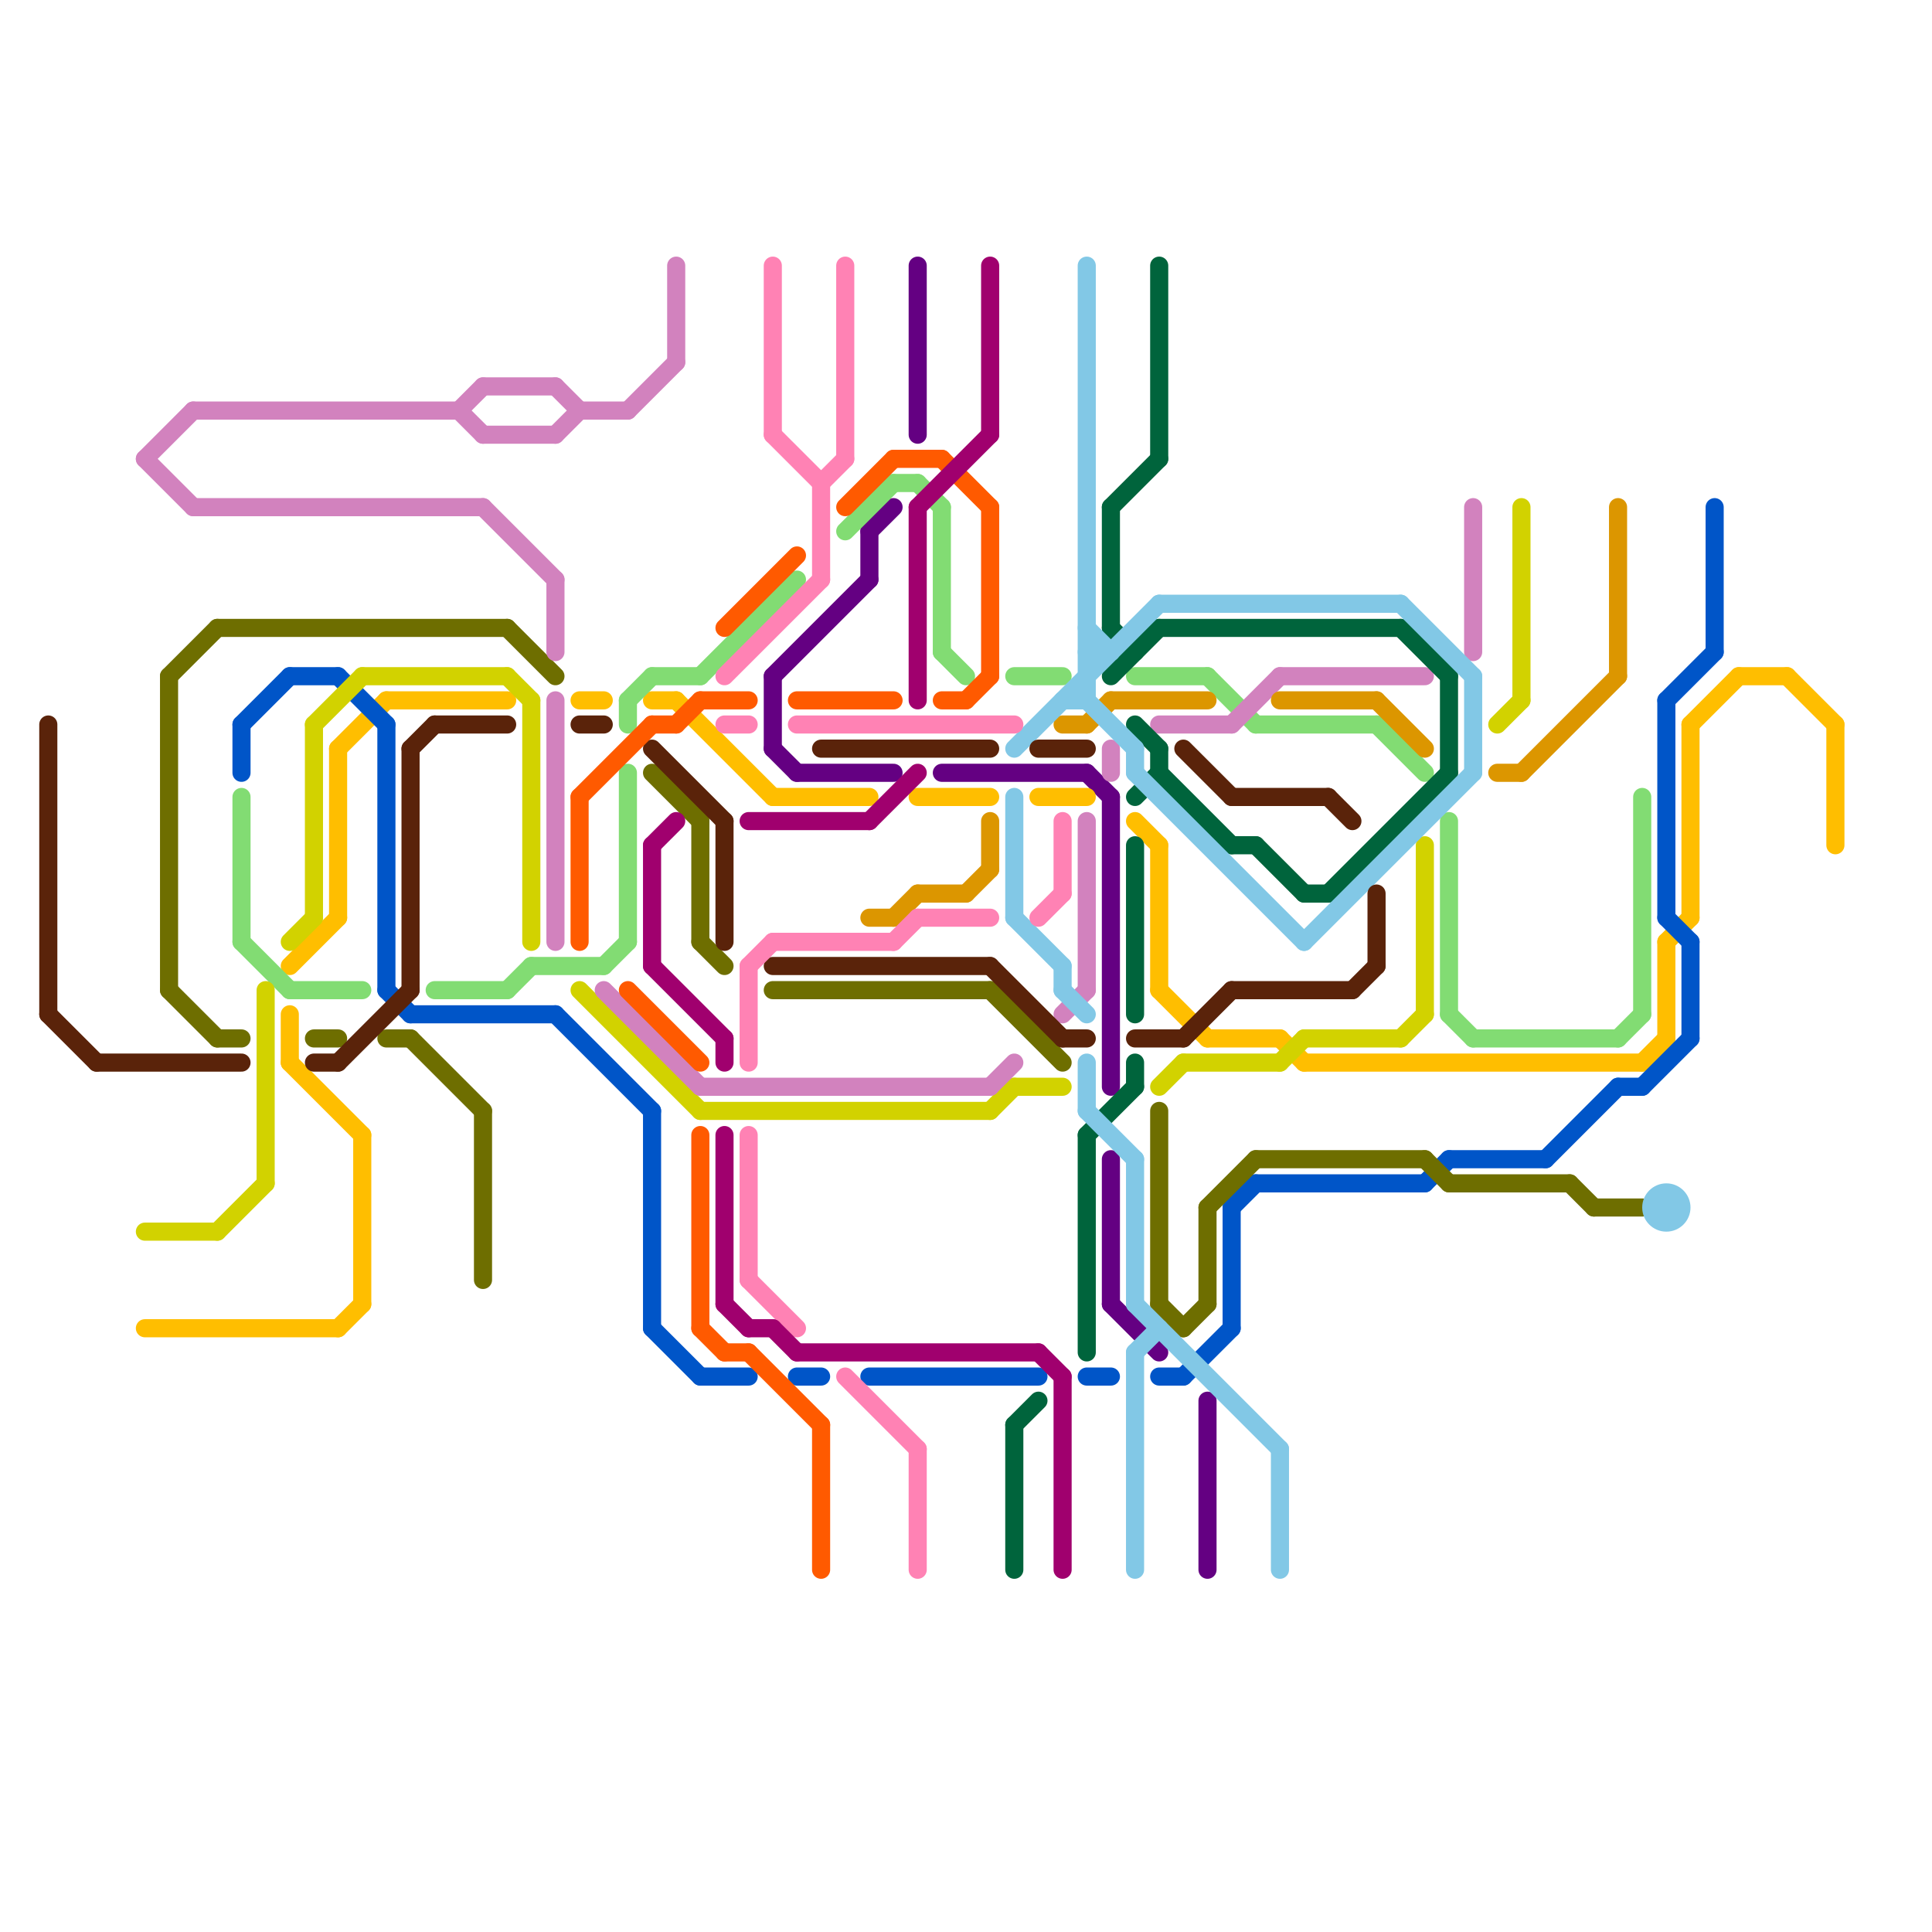 
<svg version="1.1" xmlns="http://www.w3.org/2000/svg" viewBox="0 0 80 80">
<style>text { font: 1px Helvetica; font-weight: 600; white-space: pre; dominant-baseline: central; } line { stroke-width: 1; fill: none; stroke-linecap: round; stroke-linejoin: round; } .c0 { stroke: #640082 } .c1 { stroke: #ffbe00 } .c2 { stroke: #0055c8 } .c3 { stroke: #82dc73 } .c4 { stroke: #6e6e00 } .c5 { stroke: #d2d200 } .c6 { stroke: #d282be } .c7 { stroke: #dc9600 } .c8 { stroke: #00643c } .c9 { stroke: #82c8e6 } .c10 { stroke: #5a230a } .c11 { stroke: #ff82b4 } .c12 { stroke: #ff5a00 } .c13 { stroke: #a0006e } .w2 { stroke-width: .75; }</style><defs><g id="ct-xf"><circle r="0.5" fill="#fff" stroke="#000" stroke-width="0.2"/></g><g id="ct"><circle r="0.5" fill="#fff" stroke="#000" stroke-width="0.1"/></g></defs><line class="c0 w2" x1="32" y1="31" x2="33" y2="32"/><line class="c0 w2" x1="46" y1="48" x2="46" y2="54"/><line class="c0 w2" x1="36" y1="22" x2="37" y2="21"/><line class="c0 w2" x1="36" y1="22" x2="36" y2="24"/><line class="c0 w2" x1="32" y1="28" x2="32" y2="31"/><line class="c0 w2" x1="32" y1="28" x2="36" y2="24"/><line class="c0 w2" x1="46" y1="54" x2="48" y2="56"/><line class="c0 w2" x1="39" y1="32" x2="45" y2="32"/><line class="c0 w2" x1="38" y1="11" x2="38" y2="18"/><line class="c0 w2" x1="46" y1="33" x2="46" y2="45"/><line class="c0 w2" x1="50" y1="58" x2="50" y2="65"/><line class="c0 w2" x1="33" y1="32" x2="37" y2="32"/><line class="c0 w2" x1="45" y1="32" x2="46" y2="33"/><line class="c1 w2" x1="14" y1="55" x2="15" y2="54"/><line class="c1 w2" x1="38" y1="33" x2="41" y2="33"/><line class="c1 w2" x1="16" y1="29" x2="21" y2="29"/><line class="c1 w2" x1="32" y1="33" x2="36" y2="33"/><line class="c1 w2" x1="43" y1="33" x2="45" y2="33"/><line class="c1 w2" x1="24" y1="29" x2="25" y2="29"/><line class="c1 w2" x1="50" y1="43" x2="53" y2="43"/><line class="c1 w2" x1="70" y1="30" x2="70" y2="38"/><line class="c1 w2" x1="76" y1="30" x2="76" y2="35"/><line class="c1 w2" x1="48" y1="35" x2="48" y2="41"/><line class="c1 w2" x1="28" y1="29" x2="32" y2="33"/><line class="c1 w2" x1="15" y1="47" x2="15" y2="54"/><line class="c1 w2" x1="14" y1="31" x2="14" y2="38"/><line class="c1 w2" x1="47" y1="34" x2="48" y2="35"/><line class="c1 w2" x1="69" y1="39" x2="69" y2="43"/><line class="c1 w2" x1="54" y1="44" x2="68" y2="44"/><line class="c1 w2" x1="14" y1="31" x2="16" y2="29"/><line class="c1 w2" x1="12" y1="44" x2="15" y2="47"/><line class="c1 w2" x1="27" y1="29" x2="28" y2="29"/><line class="c1 w2" x1="6" y1="55" x2="14" y2="55"/><line class="c1 w2" x1="69" y1="39" x2="70" y2="38"/><line class="c1 w2" x1="12" y1="42" x2="12" y2="44"/><line class="c1 w2" x1="70" y1="30" x2="72" y2="28"/><line class="c1 w2" x1="12" y1="40" x2="14" y2="38"/><line class="c1 w2" x1="68" y1="44" x2="69" y2="43"/><line class="c1 w2" x1="72" y1="28" x2="74" y2="28"/><line class="c1 w2" x1="74" y1="28" x2="76" y2="30"/><line class="c1 w2" x1="48" y1="41" x2="50" y2="43"/><line class="c1 w2" x1="53" y1="43" x2="54" y2="44"/><line class="c2 w2" x1="71" y1="21" x2="71" y2="27"/><line class="c2 w2" x1="59" y1="49" x2="60" y2="48"/><line class="c2 w2" x1="49" y1="57" x2="51" y2="55"/><line class="c2 w2" x1="10" y1="30" x2="10" y2="32"/><line class="c2 w2" x1="68" y1="45" x2="70" y2="43"/><line class="c2 w2" x1="45" y1="57" x2="46" y2="57"/><line class="c2 w2" x1="51" y1="50" x2="52" y2="49"/><line class="c2 w2" x1="52" y1="49" x2="59" y2="49"/><line class="c2 w2" x1="36" y1="57" x2="43" y2="57"/><line class="c2 w2" x1="10" y1="30" x2="12" y2="28"/><line class="c2 w2" x1="69" y1="38" x2="70" y2="39"/><line class="c2 w2" x1="17" y1="42" x2="23" y2="42"/><line class="c2 w2" x1="60" y1="48" x2="64" y2="48"/><line class="c2 w2" x1="23" y1="42" x2="27" y2="46"/><line class="c2 w2" x1="67" y1="45" x2="68" y2="45"/><line class="c2 w2" x1="70" y1="39" x2="70" y2="43"/><line class="c2 w2" x1="16" y1="30" x2="16" y2="41"/><line class="c2 w2" x1="27" y1="46" x2="27" y2="55"/><line class="c2 w2" x1="48" y1="57" x2="49" y2="57"/><line class="c2 w2" x1="29" y1="57" x2="31" y2="57"/><line class="c2 w2" x1="69" y1="29" x2="71" y2="27"/><line class="c2 w2" x1="51" y1="50" x2="51" y2="55"/><line class="c2 w2" x1="16" y1="41" x2="17" y2="42"/><line class="c2 w2" x1="64" y1="48" x2="67" y2="45"/><line class="c2 w2" x1="14" y1="28" x2="16" y2="30"/><line class="c2 w2" x1="12" y1="28" x2="14" y2="28"/><line class="c2 w2" x1="69" y1="29" x2="69" y2="38"/><line class="c2 w2" x1="27" y1="55" x2="29" y2="57"/><line class="c2 w2" x1="33" y1="57" x2="34" y2="57"/><line class="c3 w2" x1="21" y1="41" x2="22" y2="40"/><line class="c3 w2" x1="50" y1="28" x2="52" y2="30"/><line class="c3 w2" x1="52" y1="30" x2="57" y2="30"/><line class="c3 w2" x1="39" y1="21" x2="39" y2="27"/><line class="c3 w2" x1="68" y1="33" x2="68" y2="42"/><line class="c3 w2" x1="61" y1="43" x2="67" y2="43"/><line class="c3 w2" x1="35" y1="22" x2="37" y2="20"/><line class="c3 w2" x1="10" y1="39" x2="12" y2="41"/><line class="c3 w2" x1="60" y1="34" x2="60" y2="42"/><line class="c3 w2" x1="12" y1="41" x2="15" y2="41"/><line class="c3 w2" x1="22" y1="40" x2="25" y2="40"/><line class="c3 w2" x1="47" y1="28" x2="50" y2="28"/><line class="c3 w2" x1="42" y1="28" x2="44" y2="28"/><line class="c3 w2" x1="18" y1="41" x2="21" y2="41"/><line class="c3 w2" x1="57" y1="30" x2="59" y2="32"/><line class="c3 w2" x1="10" y1="33" x2="10" y2="39"/><line class="c3 w2" x1="26" y1="29" x2="26" y2="30"/><line class="c3 w2" x1="25" y1="40" x2="26" y2="39"/><line class="c3 w2" x1="26" y1="32" x2="26" y2="39"/><line class="c3 w2" x1="27" y1="28" x2="29" y2="28"/><line class="c3 w2" x1="38" y1="20" x2="39" y2="21"/><line class="c3 w2" x1="67" y1="43" x2="68" y2="42"/><line class="c3 w2" x1="26" y1="29" x2="27" y2="28"/><line class="c3 w2" x1="60" y1="42" x2="61" y2="43"/><line class="c3 w2" x1="37" y1="20" x2="38" y2="20"/><line class="c3 w2" x1="39" y1="27" x2="40" y2="28"/><line class="c3 w2" x1="29" y1="28" x2="33" y2="24"/><line class="c4 w2" x1="16" y1="43" x2="17" y2="43"/><line class="c4 w2" x1="66" y1="50" x2="68" y2="50"/><line class="c4 w2" x1="29" y1="34" x2="29" y2="39"/><line class="c4 w2" x1="65" y1="49" x2="66" y2="50"/><line class="c4 w2" x1="50" y1="50" x2="52" y2="48"/><line class="c4 w2" x1="49" y1="55" x2="50" y2="54"/><line class="c4 w2" x1="21" y1="26" x2="23" y2="28"/><line class="c4 w2" x1="17" y1="43" x2="20" y2="46"/><line class="c4 w2" x1="32" y1="41" x2="41" y2="41"/><line class="c4 w2" x1="20" y1="46" x2="20" y2="53"/><line class="c4 w2" x1="48" y1="54" x2="49" y2="55"/><line class="c4 w2" x1="13" y1="43" x2="14" y2="43"/><line class="c4 w2" x1="52" y1="48" x2="59" y2="48"/><line class="c4 w2" x1="9" y1="43" x2="10" y2="43"/><line class="c4 w2" x1="59" y1="48" x2="60" y2="49"/><line class="c4 w2" x1="41" y1="41" x2="44" y2="44"/><line class="c4 w2" x1="48" y1="46" x2="48" y2="54"/><line class="c4 w2" x1="29" y1="39" x2="30" y2="40"/><line class="c4 w2" x1="7" y1="28" x2="9" y2="26"/><line class="c4 w2" x1="9" y1="26" x2="21" y2="26"/><line class="c4 w2" x1="60" y1="49" x2="65" y2="49"/><line class="c4 w2" x1="27" y1="32" x2="29" y2="34"/><line class="c4 w2" x1="7" y1="28" x2="7" y2="41"/><line class="c4 w2" x1="50" y1="50" x2="50" y2="54"/><line class="c4 w2" x1="7" y1="41" x2="9" y2="43"/><line class="c5 w2" x1="12" y1="39" x2="13" y2="38"/><line class="c5 w2" x1="49" y1="44" x2="53" y2="44"/><line class="c5 w2" x1="62" y1="30" x2="63" y2="29"/><line class="c5 w2" x1="59" y1="35" x2="59" y2="42"/><line class="c5 w2" x1="41" y1="46" x2="42" y2="45"/><line class="c5 w2" x1="29" y1="46" x2="41" y2="46"/><line class="c5 w2" x1="13" y1="30" x2="15" y2="28"/><line class="c5 w2" x1="42" y1="45" x2="44" y2="45"/><line class="c5 w2" x1="15" y1="28" x2="21" y2="28"/><line class="c5 w2" x1="54" y1="43" x2="58" y2="43"/><line class="c5 w2" x1="63" y1="21" x2="63" y2="29"/><line class="c5 w2" x1="53" y1="44" x2="54" y2="43"/><line class="c5 w2" x1="9" y1="51" x2="11" y2="49"/><line class="c5 w2" x1="6" y1="51" x2="9" y2="51"/><line class="c5 w2" x1="22" y1="29" x2="22" y2="39"/><line class="c5 w2" x1="58" y1="43" x2="59" y2="42"/><line class="c5 w2" x1="11" y1="41" x2="11" y2="49"/><line class="c5 w2" x1="24" y1="41" x2="29" y2="46"/><line class="c5 w2" x1="48" y1="45" x2="49" y2="44"/><line class="c5 w2" x1="21" y1="28" x2="22" y2="29"/><line class="c5 w2" x1="13" y1="30" x2="13" y2="38"/><line class="c6 w2" x1="25" y1="41" x2="29" y2="45"/><line class="c6 w2" x1="48" y1="30" x2="51" y2="30"/><line class="c6 w2" x1="19" y1="17" x2="20" y2="18"/><line class="c6 w2" x1="23" y1="18" x2="24" y2="17"/><line class="c6 w2" x1="46" y1="31" x2="46" y2="32"/><line class="c6 w2" x1="51" y1="30" x2="53" y2="28"/><line class="c6 w2" x1="6" y1="19" x2="8" y2="21"/><line class="c6 w2" x1="20" y1="18" x2="23" y2="18"/><line class="c6 w2" x1="26" y1="17" x2="28" y2="15"/><line class="c6 w2" x1="23" y1="29" x2="23" y2="39"/><line class="c6 w2" x1="53" y1="28" x2="59" y2="28"/><line class="c6 w2" x1="23" y1="24" x2="23" y2="27"/><line class="c6 w2" x1="41" y1="45" x2="42" y2="44"/><line class="c6 w2" x1="8" y1="21" x2="20" y2="21"/><line class="c6 w2" x1="8" y1="17" x2="19" y2="17"/><line class="c6 w2" x1="61" y1="21" x2="61" y2="27"/><line class="c6 w2" x1="6" y1="19" x2="8" y2="17"/><line class="c6 w2" x1="44" y1="42" x2="45" y2="41"/><line class="c6 w2" x1="24" y1="17" x2="26" y2="17"/><line class="c6 w2" x1="19" y1="17" x2="20" y2="16"/><line class="c6 w2" x1="28" y1="11" x2="28" y2="15"/><line class="c6 w2" x1="45" y1="34" x2="45" y2="41"/><line class="c6 w2" x1="20" y1="21" x2="23" y2="24"/><line class="c6 w2" x1="20" y1="16" x2="23" y2="16"/><line class="c6 w2" x1="29" y1="45" x2="41" y2="45"/><line class="c6 w2" x1="23" y1="16" x2="24" y2="17"/><line class="c7 w2" x1="63" y1="32" x2="67" y2="28"/><line class="c7 w2" x1="53" y1="29" x2="57" y2="29"/><line class="c7 w2" x1="62" y1="32" x2="63" y2="32"/><line class="c7 w2" x1="37" y1="38" x2="38" y2="37"/><line class="c7 w2" x1="41" y1="34" x2="41" y2="36"/><line class="c7 w2" x1="44" y1="30" x2="45" y2="30"/><line class="c7 w2" x1="45" y1="30" x2="46" y2="29"/><line class="c7 w2" x1="57" y1="29" x2="59" y2="31"/><line class="c7 w2" x1="46" y1="29" x2="50" y2="29"/><line class="c7 w2" x1="40" y1="37" x2="41" y2="36"/><line class="c7 w2" x1="67" y1="21" x2="67" y2="28"/><line class="c7 w2" x1="38" y1="37" x2="40" y2="37"/><line class="c7 w2" x1="36" y1="38" x2="37" y2="38"/><line class="c8 w2" x1="55" y1="37" x2="60" y2="32"/><line class="c8 w2" x1="48" y1="32" x2="51" y2="35"/><line class="c8 w2" x1="60" y1="28" x2="60" y2="32"/><line class="c8 w2" x1="46" y1="21" x2="48" y2="19"/><line class="c8 w2" x1="42" y1="59" x2="43" y2="58"/><line class="c8 w2" x1="54" y1="37" x2="55" y2="37"/><line class="c8 w2" x1="47" y1="30" x2="48" y2="31"/><line class="c8 w2" x1="58" y1="26" x2="60" y2="28"/><line class="c8 w2" x1="51" y1="35" x2="52" y2="35"/><line class="c8 w2" x1="48" y1="11" x2="48" y2="19"/><line class="c8 w2" x1="52" y1="35" x2="54" y2="37"/><line class="c8 w2" x1="48" y1="26" x2="58" y2="26"/><line class="c8 w2" x1="46" y1="28" x2="48" y2="26"/><line class="c8 w2" x1="46" y1="26" x2="47" y2="27"/><line class="c8 w2" x1="48" y1="31" x2="48" y2="32"/><line class="c8 w2" x1="45" y1="47" x2="47" y2="45"/><line class="c8 w2" x1="42" y1="59" x2="42" y2="65"/><line class="c8 w2" x1="47" y1="35" x2="47" y2="42"/><line class="c8 w2" x1="46" y1="21" x2="46" y2="26"/><line class="c8 w2" x1="45" y1="47" x2="45" y2="56"/><line class="c8 w2" x1="47" y1="33" x2="48" y2="32"/><line class="c8 w2" x1="47" y1="44" x2="47" y2="45"/><line class="c9 w2" x1="54" y1="39" x2="61" y2="32"/><line class="c9 w2" x1="53" y1="60" x2="53" y2="65"/><line class="c9 w2" x1="47" y1="31" x2="47" y2="32"/><line class="c9 w2" x1="58" y1="25" x2="61" y2="28"/><line class="c9 w2" x1="44" y1="41" x2="45" y2="42"/><line class="c9 w2" x1="47" y1="56" x2="48" y2="55"/><line class="c9 w2" x1="45" y1="44" x2="45" y2="46"/><line class="c9 w2" x1="45" y1="27" x2="46" y2="27"/><line class="c9 w2" x1="44" y1="40" x2="44" y2="41"/><line class="c9 w2" x1="44" y1="29" x2="45" y2="29"/><line class="c9 w2" x1="42" y1="38" x2="44" y2="40"/><line class="c9 w2" x1="42" y1="33" x2="42" y2="38"/><line class="c9 w2" x1="61" y1="28" x2="61" y2="32"/><line class="c9 w2" x1="47" y1="48" x2="47" y2="54"/><line class="c9 w2" x1="47" y1="56" x2="47" y2="65"/><line class="c9 w2" x1="48" y1="25" x2="58" y2="25"/><line class="c9 w2" x1="45" y1="11" x2="45" y2="29"/><line class="c9 w2" x1="45" y1="29" x2="47" y2="31"/><line class="c9 w2" x1="47" y1="32" x2="54" y2="39"/><line class="c9 w2" x1="45" y1="26" x2="46" y2="27"/><line class="c9 w2" x1="47" y1="54" x2="53" y2="60"/><line class="c9 w2" x1="45" y1="46" x2="47" y2="48"/><line class="c9 w2" x1="42" y1="31" x2="48" y2="25"/><circle cx="69" cy="50" r="1" fill="#82c8e6" /><line class="c10 w2" x1="4" y1="44" x2="10" y2="44"/><line class="c10 w2" x1="49" y1="43" x2="51" y2="41"/><line class="c10 w2" x1="13" y1="44" x2="14" y2="44"/><line class="c10 w2" x1="14" y1="44" x2="17" y2="41"/><line class="c10 w2" x1="55" y1="33" x2="56" y2="34"/><line class="c10 w2" x1="30" y1="34" x2="30" y2="39"/><line class="c10 w2" x1="49" y1="31" x2="51" y2="33"/><line class="c10 w2" x1="41" y1="40" x2="44" y2="43"/><line class="c10 w2" x1="17" y1="31" x2="18" y2="30"/><line class="c10 w2" x1="2" y1="42" x2="4" y2="44"/><line class="c10 w2" x1="57" y1="37" x2="57" y2="40"/><line class="c10 w2" x1="17" y1="31" x2="17" y2="41"/><line class="c10 w2" x1="44" y1="43" x2="45" y2="43"/><line class="c10 w2" x1="51" y1="33" x2="55" y2="33"/><line class="c10 w2" x1="43" y1="31" x2="45" y2="31"/><line class="c10 w2" x1="47" y1="43" x2="49" y2="43"/><line class="c10 w2" x1="32" y1="40" x2="41" y2="40"/><line class="c10 w2" x1="24" y1="30" x2="25" y2="30"/><line class="c10 w2" x1="27" y1="31" x2="30" y2="34"/><line class="c10 w2" x1="18" y1="30" x2="21" y2="30"/><line class="c10 w2" x1="34" y1="31" x2="41" y2="31"/><line class="c10 w2" x1="51" y1="41" x2="56" y2="41"/><line class="c10 w2" x1="56" y1="41" x2="57" y2="40"/><line class="c10 w2" x1="2" y1="30" x2="2" y2="42"/><line class="c11 w2" x1="34" y1="20" x2="35" y2="19"/><line class="c11 w2" x1="32" y1="39" x2="37" y2="39"/><line class="c11 w2" x1="37" y1="39" x2="38" y2="38"/><line class="c11 w2" x1="33" y1="30" x2="42" y2="30"/><line class="c11 w2" x1="35" y1="57" x2="38" y2="60"/><line class="c11 w2" x1="38" y1="60" x2="38" y2="65"/><line class="c11 w2" x1="32" y1="18" x2="34" y2="20"/><line class="c11 w2" x1="32" y1="11" x2="32" y2="18"/><line class="c11 w2" x1="31" y1="40" x2="31" y2="44"/><line class="c11 w2" x1="30" y1="30" x2="31" y2="30"/><line class="c11 w2" x1="31" y1="53" x2="33" y2="55"/><line class="c11 w2" x1="31" y1="47" x2="31" y2="53"/><line class="c11 w2" x1="44" y1="34" x2="44" y2="37"/><line class="c11 w2" x1="31" y1="40" x2="32" y2="39"/><line class="c11 w2" x1="34" y1="20" x2="34" y2="24"/><line class="c11 w2" x1="43" y1="38" x2="44" y2="37"/><line class="c11 w2" x1="38" y1="38" x2="41" y2="38"/><line class="c11 w2" x1="30" y1="28" x2="34" y2="24"/><line class="c11 w2" x1="35" y1="11" x2="35" y2="19"/><line class="c12 w2" x1="30" y1="26" x2="33" y2="23"/><line class="c12 w2" x1="40" y1="29" x2="41" y2="28"/><line class="c12 w2" x1="39" y1="19" x2="41" y2="21"/><line class="c12 w2" x1="24" y1="33" x2="24" y2="39"/><line class="c12 w2" x1="31" y1="56" x2="34" y2="59"/><line class="c12 w2" x1="39" y1="29" x2="40" y2="29"/><line class="c12 w2" x1="27" y1="30" x2="28" y2="30"/><line class="c12 w2" x1="29" y1="55" x2="30" y2="56"/><line class="c12 w2" x1="41" y1="21" x2="41" y2="28"/><line class="c12 w2" x1="37" y1="19" x2="39" y2="19"/><line class="c12 w2" x1="28" y1="30" x2="29" y2="29"/><line class="c12 w2" x1="30" y1="56" x2="31" y2="56"/><line class="c12 w2" x1="24" y1="33" x2="27" y2="30"/><line class="c12 w2" x1="26" y1="41" x2="29" y2="44"/><line class="c12 w2" x1="34" y1="59" x2="34" y2="65"/><line class="c12 w2" x1="29" y1="47" x2="29" y2="55"/><line class="c12 w2" x1="33" y1="29" x2="37" y2="29"/><line class="c12 w2" x1="29" y1="29" x2="31" y2="29"/><line class="c12 w2" x1="35" y1="21" x2="37" y2="19"/><line class="c13 w2" x1="30" y1="43" x2="30" y2="44"/><line class="c13 w2" x1="33" y1="56" x2="43" y2="56"/><line class="c13 w2" x1="27" y1="40" x2="30" y2="43"/><line class="c13 w2" x1="43" y1="56" x2="44" y2="57"/><line class="c13 w2" x1="38" y1="21" x2="38" y2="29"/><line class="c13 w2" x1="31" y1="34" x2="36" y2="34"/><line class="c13 w2" x1="27" y1="35" x2="28" y2="34"/><line class="c13 w2" x1="38" y1="21" x2="41" y2="18"/><line class="c13 w2" x1="27" y1="35" x2="27" y2="40"/><line class="c13 w2" x1="30" y1="47" x2="30" y2="54"/><line class="c13 w2" x1="41" y1="11" x2="41" y2="18"/><line class="c13 w2" x1="44" y1="57" x2="44" y2="65"/><line class="c13 w2" x1="32" y1="55" x2="33" y2="56"/><line class="c13 w2" x1="36" y1="34" x2="38" y2="32"/><line class="c13 w2" x1="31" y1="55" x2="32" y2="55"/><line class="c13 w2" x1="30" y1="54" x2="31" y2="55"/>
</svg>

